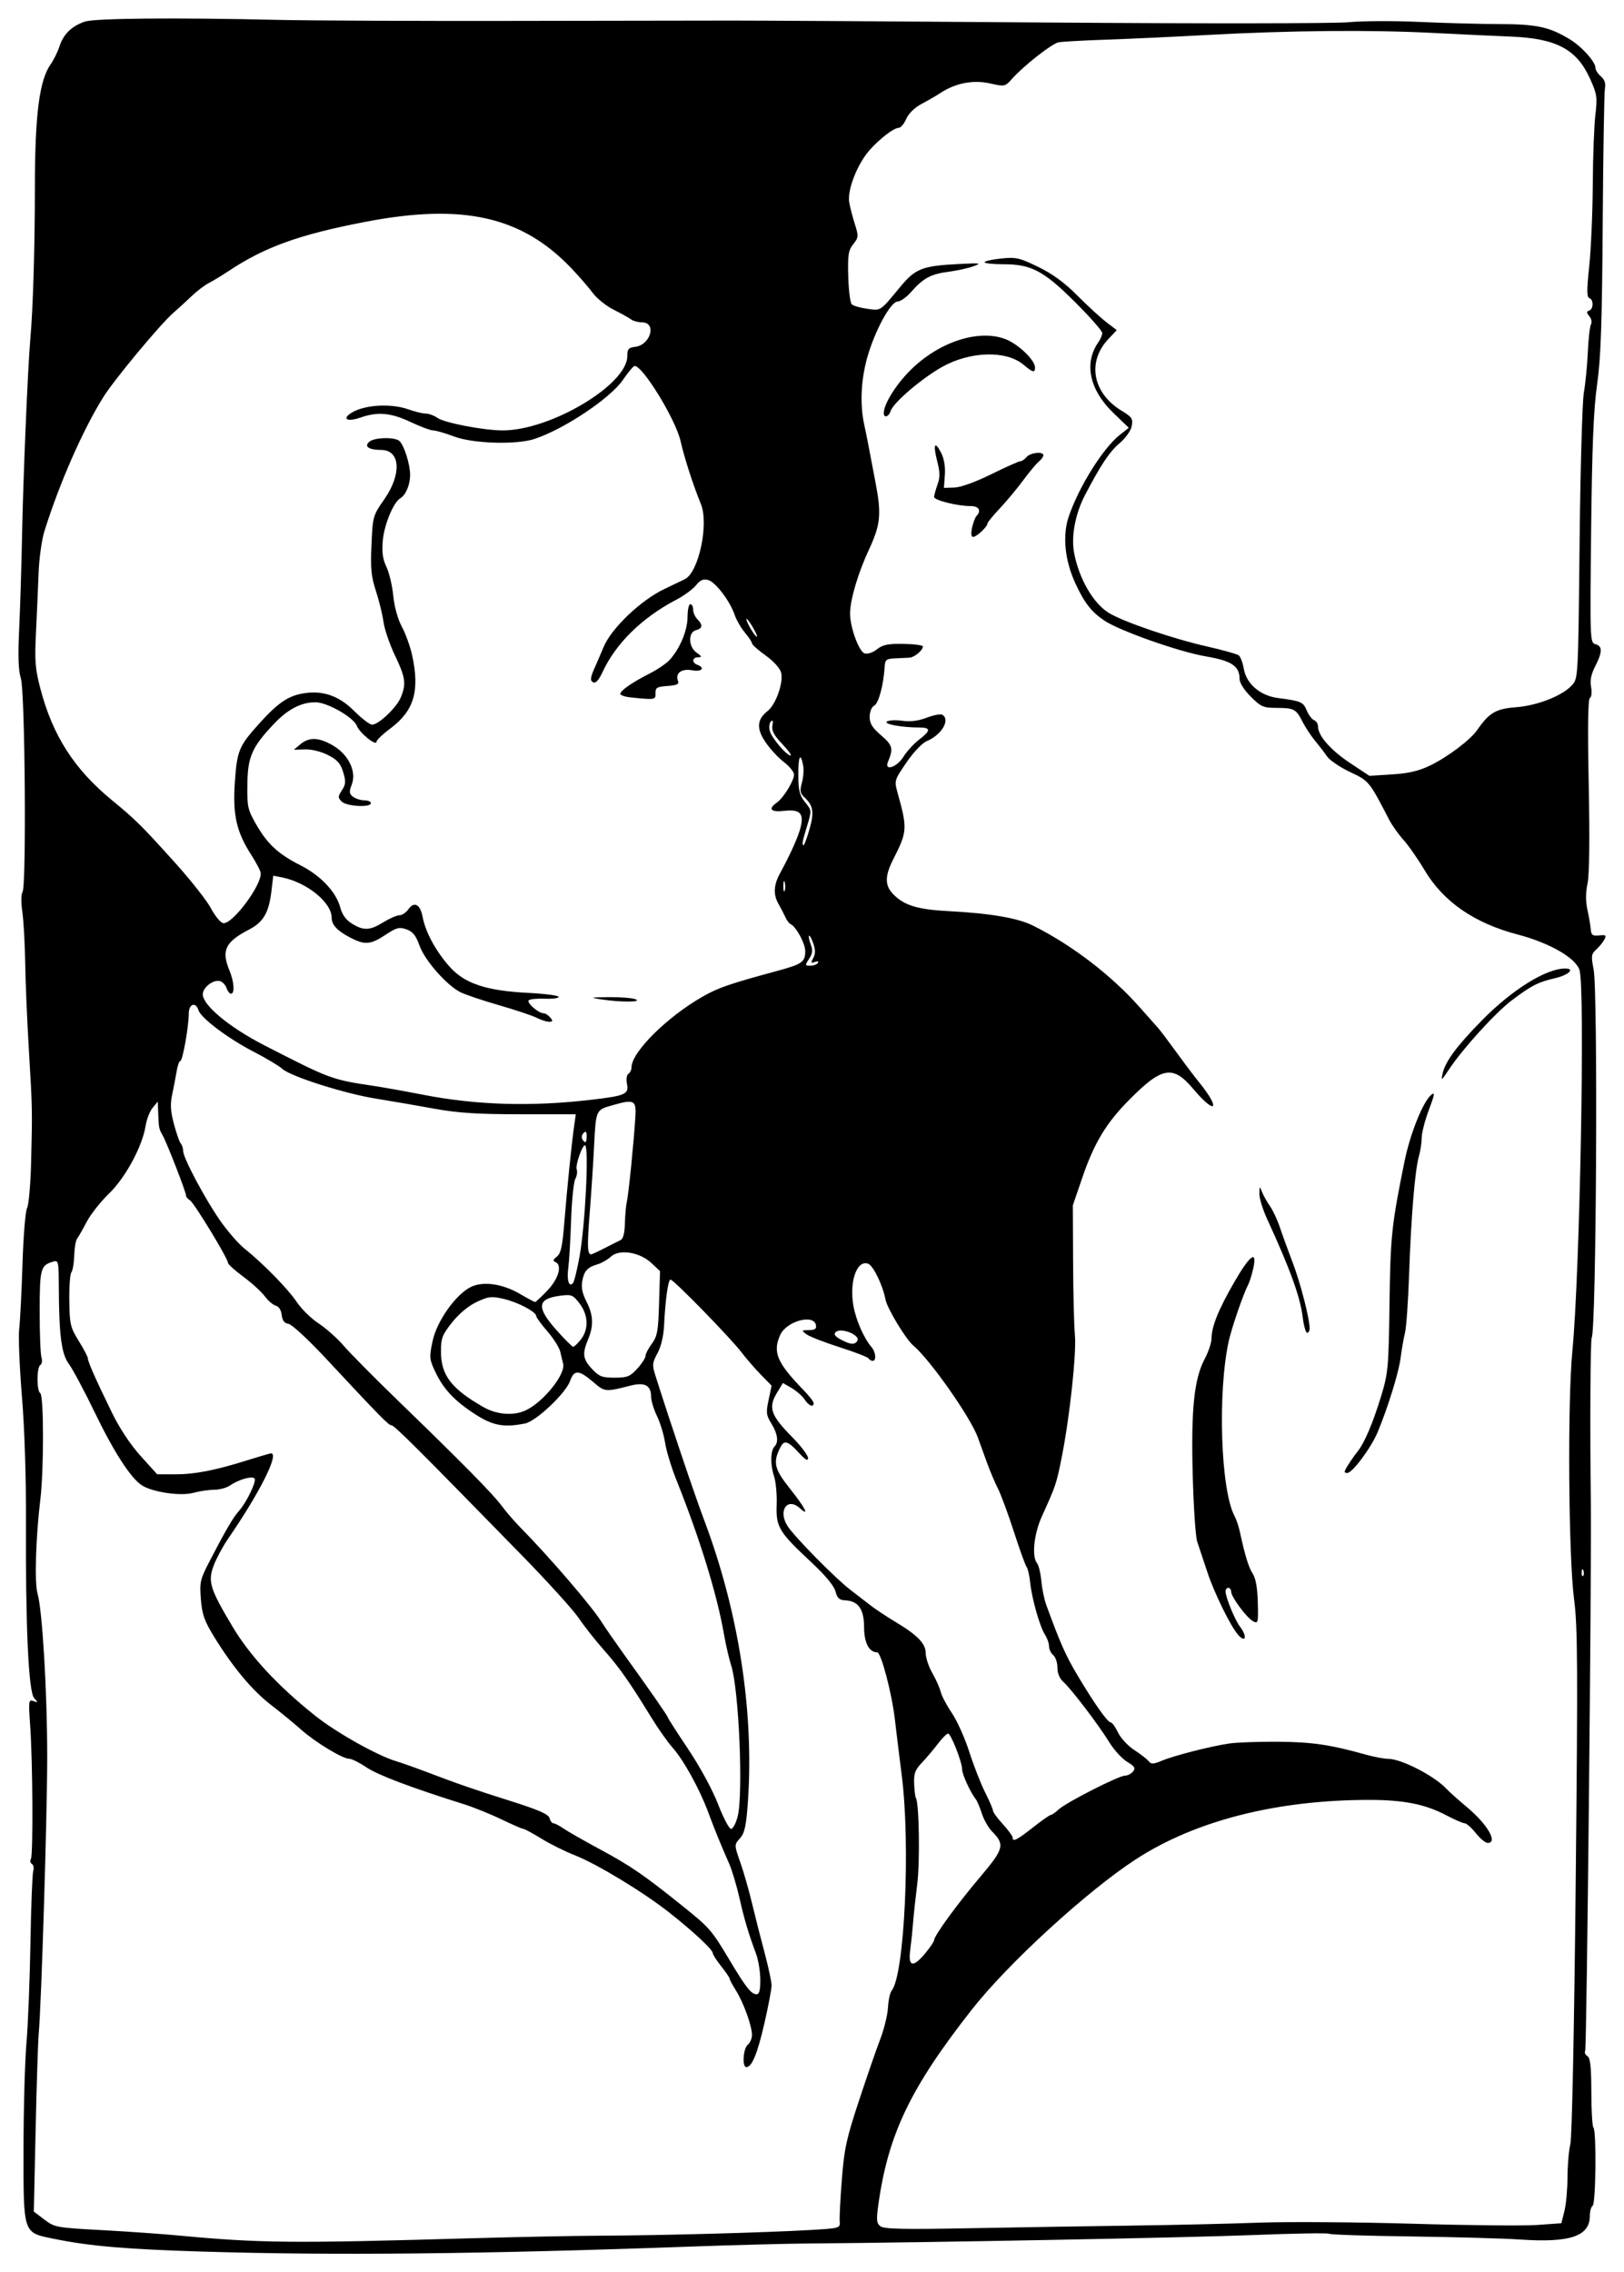 <?xml version="1.0" encoding="UTF-8" standalone="no"?>
<!-- Created with Inkscape (http://www.inkscape.org/) -->

<svg
   xmlns:dc="http://purl.org/dc/elements/1.1/"
   xmlns:cc="http://creativecommons.org/ns#"
   xmlns:rdf="http://www.w3.org/1999/02/22-rdf-syntax-ns#"
   xmlns:svg="http://www.w3.org/2000/svg"
   xmlns="http://www.w3.org/2000/svg"
   xmlns:sodipodi="http://sodipodi.sourceforge.net/DTD/sodipodi-0.dtd"
   xmlns:inkscape="http://www.inkscape.org/namespaces/inkscape"
   id="svg4619"
   viewBox="0 0 351.407 491.606"
   version="1.0"
   inkscape:version="0.91 r13725"
   sodipodi:docname="kissing_couple.svg"
   width="351.407"
   height="491.606">
  <defs
     id="defs10" />
  <sodipodi:namedview
     pagecolor="#ffffff"
     bordercolor="#666666"
     borderopacity="1"
     objecttolerance="10"
     gridtolerance="10"
     guidetolerance="10"
     inkscape:pageopacity="0"
     inkscape:pageshadow="2"
     inkscape:window-width="640"
     inkscape:window-height="480"
     id="namedview8"
     showgrid="false"
     fit-margin-top="4"
     fit-margin-left="4"
     fit-margin-right="4"
     fit-margin-bottom="4"
     inkscape:zoom="0.59112946"
     inkscape:cx="184.76428"
     inkscape:cy="340.31319"
     inkscape:current-layer="svg4619" />
  <path
     inkscape:connector-curvature="0"
     d="m 43.877,487.136 c -16.862,-0.528 -24.484,-1.182 -32.293,-2.783 -6.67,-1.364 -6.512,-0.879 -6.494,-19.791 0.006,-8.374 0.291,-18.493 0.631,-22.495 0.346,-4.002 0.734,-13.77 0.867,-21.707 0.133,-7.937 0.406,-14.94 0.6,-15.559 0.2,-0.625 0.073,-1.316 -0.279,-1.534 -0.352,-0.212 -0.455,-0.697 -0.224,-1.067 0.503,-0.819 0.4,-21.028 -0.158,-28.898 -0.376,-5.354 -0.333,-5.675 0.709,-5.275 1.019,0.388 1.031,0.34 0.139,-0.667 -1.207,-1.358 -1.861,-15.674 -1.758,-38.375 0.042,-9.386 -0.303,-19.979 -0.879,-26.958 -0.521,-6.324 -0.782,-12.873 -0.582,-14.552 0.2,-1.68 0.521,-7.967 0.709,-13.97 0.188,-6.003 0.631,-11.46 0.988,-12.127 0.358,-0.667 0.752,-5.033 0.873,-9.701 0.291,-11.514 0.285,-11.793 -0.479,-24.557 -0.37,-6.173 -0.734,-14.631 -0.794,-18.796 -0.067,-4.172 -0.346,-9.15 -0.625,-11.072 -0.285,-1.989 -0.267,-3.814 0.042,-4.244 0.873,-1.213 0.552,-43.341 -0.352,-46.227 -0.546,-1.74 -0.649,-4.766 -0.37,-10.611 0.212,-4.505 0.491,-13.509 0.618,-20.009 0.236,-12.569 1.249,-36.689 1.789,-42.747 0.588,-6.53 0.988,-19.754 0.994,-32.742 0.012,-15.898 0.952,-23.259 3.408,-26.758 0.673,-0.958 1.54,-2.722 1.928,-3.923 0.849,-2.613 2.662,-4.372 5.481,-5.318 2.177,-0.734 19.809,-0.885 41.88,-0.37 6.506,0.152 28.88,0.249 49.72,0.218 20.846,-0.03 42.674,-0.067 48.507,-0.073 5.839,-0.006 37.077,0.188 69.426,0.43 32.348,0.243 61.137,0.212 63.969,-0.073 2.838,-0.285 9.659,-0.315 15.158,-0.067 5.506,0.249 13.418,0.461 17.584,0.473 7.985,0.018 10.775,0.643 15.213,3.383 2.51,1.552 5.402,4.79 5.402,6.057 0,0.473 0.534,1.322 1.182,1.874 0.8,0.685 1.079,1.51 0.879,2.571 -0.164,0.861 -0.382,13.976 -0.485,29.153 -0.146,21.84 -0.4,29.104 -1.207,34.864 -0.776,5.493 -1.091,13.242 -1.298,31.614 -0.261,23.884 -0.243,24.338 0.94,24.648 1.54,0.406 1.522,1.673 -0.061,4.778 -0.891,1.746 -1.158,3.068 -0.891,4.475 0.212,1.14 0.103,2.165 -0.255,2.383 -0.418,0.261 -0.503,6.397 -0.255,18.778 0.236,11.745 0.139,19.457 -0.255,21.337 -0.418,1.971 -0.43,3.85 -0.03,5.675 0.327,1.498 0.655,3.408 0.722,4.244 0.103,1.273 0.388,1.486 1.819,1.334 1.467,-0.158 1.619,-0.03 1.11,0.916 -0.321,0.606 -1.116,1.576 -1.764,2.165 -1.055,0.952 -1.11,1.401 -0.546,4.238 0.964,4.851 0.588,78.09 -0.412,79.709 -0.291,0.473 -0.394,19.554 -0.188,35.634 0.182,14.388 -0.885,118.157 -1.225,118.703 -0.2,0.315 0.018,0.812 0.479,1.091 0.631,0.394 0.837,2.28 0.855,7.785 0.006,3.996 0.212,7.464 0.455,7.7 0.679,0.685 0.521,16.48 -0.176,16.911 -0.333,0.206 -0.606,1.188 -0.606,2.183 0,4.396 -4.275,5.845 -15.061,5.111 -3.553,-0.243 -14.182,-0.54 -23.617,-0.667 -9.435,-0.121 -17.42,-0.382 -17.735,-0.582 -0.321,-0.2 -7.882,-0.067 -16.802,0.291 -14.073,0.558 -69.601,1.613 -95.953,1.813 -4.833,0.042 -16.292,0.34 -25.466,0.673 -44.626,1.619 -77.356,1.952 -105.503,1.079 z m 58.208,-2.886 c 9.841,-0.285 22.665,-0.54 28.498,-0.564 12.515,-0.049 35.137,-0.667 44.566,-1.213 6.652,-0.388 6.67,-0.394 6.548,-1.904 -0.067,-0.837 0.139,-4.923 0.467,-9.083 0.509,-6.573 0.994,-8.804 3.693,-16.977 1.71,-5.178 3.784,-11.187 4.62,-13.352 0.831,-2.171 1.583,-5.245 1.667,-6.833 0.085,-1.589 0.449,-3.238 0.8,-3.662 2.777,-3.353 4.099,-31.475 2.183,-46.5 -0.528,-4.172 -1.201,-9.629 -1.486,-12.127 -0.649,-5.657 -2.989,-14.552 -3.826,-14.552 -1.758,0 -2.844,-2.074 -2.844,-5.457 0,-3.887 -1.261,-5.669 -4.111,-5.797 -1.249,-0.055 -1.704,-0.473 -2.08,-1.94 -0.315,-1.207 -2.189,-3.462 -5.251,-6.318 -7.015,-6.542 -7.646,-7.591 -7.47,-12.442 0.085,-2.207 -0.182,-4.996 -0.582,-6.191 -0.819,-2.45 -0.764,-5.499 0.115,-6.379 0.934,-0.94 0.685,-2.771 -0.679,-4.972 -1.122,-1.825 -1.188,-2.383 -0.6,-5.124 l 0.655,-3.074 -2.274,-2.316 c -1.255,-1.279 -3.189,-3.511 -4.299,-4.96 -2.45,-3.189 -14.637,-15.674 -15.304,-15.674 -0.521,0 -1.122,4.317 -1.401,10.005 -0.109,2.225 -0.661,4.529 -1.425,5.93 -1.128,2.086 -1.17,2.528 -0.437,4.851 3.402,10.738 8.41,25.587 10.581,31.36 7.422,19.718 10.769,41.279 9.429,60.755 -0.346,5.075 -0.697,6.785 -1.601,7.828 -1.419,1.637 -1.419,1.401 0.085,5.748 0.679,1.971 1.758,5.766 2.395,8.434 0.637,2.668 1.849,7.44 2.698,10.611 0.843,3.165 1.54,6.391 1.54,7.167 0.006,0.776 -0.691,4.457 -1.546,8.186 -1.516,6.603 -2.71,9.507 -3.917,9.507 -0.946,0 -0.685,-4.02 0.315,-4.851 0.503,-0.418 0.909,-1.358 0.909,-2.086 0,-1.946 -1.801,-6.967 -3.432,-9.574 -0.776,-1.243 -1.419,-2.431 -1.419,-2.644 0,-0.206 -0.819,-1.413 -1.819,-2.674 -1,-1.261 -1.819,-2.541 -1.819,-2.844 0,-0.74 -4.263,-4.717 -9.398,-8.762 -5.645,-4.444 -15.674,-10.526 -20.421,-12.387 -2.104,-0.825 -5.372,-2.444 -7.258,-3.608 -1.88,-1.158 -3.638,-2.11 -3.905,-2.11 -0.261,0 -2.401,-0.934 -4.76,-2.068 -2.353,-1.14 -6.051,-2.631 -8.222,-3.311 -11.254,-3.529 -18.518,-6.276 -20.973,-7.937 -1.504,-1.013 -3.165,-1.843 -3.687,-1.843 -1.467,0 -7.312,-3.535 -10.441,-6.312 -1.54,-1.364 -4.475,-3.777 -6.524,-5.354 -4.044,-3.111 -8.204,-8.082 -12.26,-14.661 -2.159,-3.505 -2.644,-4.863 -2.91,-8.186 -0.297,-3.711 -0.164,-4.287 1.88,-8.234 3.456,-6.67 5.148,-9.568 6.367,-10.896 1.552,-1.704 3.802,-6.312 3.395,-6.967 -0.418,-0.673 -3.444,0.152 -5.287,1.443 -0.752,0.528 -2.328,0.958 -3.505,0.958 -1.176,0.006 -3.208,0.303 -4.517,0.667 -2.704,0.752 -8.78,-0.139 -11.096,-1.625 -2.407,-1.552 -6.051,-7.179 -10.205,-15.777 -2.237,-4.632 -4.748,-9.338 -5.572,-10.447 -1.643,-2.201 -2.152,-6.154 -2.207,-16.929 -0.024,-5.354 -0.079,-5.59 -1.261,-5.239 -2.68,0.8 -2.868,1.486 -2.874,10.696 -0.006,4.832 0.17,9.344 0.388,10.023 0.212,0.685 0.109,1.419 -0.243,1.631 -0.806,0.503 -0.825,5.584 -0.024,6.082 0.788,0.485 0.8,16.662 0.018,23.059 -0.982,8.034 -1.279,18.014 -0.606,20.294 1.049,3.571 2.104,21.404 2.098,35.471 -0.006,12.678 -1.267,53.576 -1.855,60.027 -0.146,1.667 -0.443,10.95 -0.655,20.628 l -0.388,17.596 2.274,1.734 c 2.207,1.68 2.589,1.752 12.369,2.28 5.548,0.303 13.091,0.831 16.759,1.176 17.541,1.649 24.484,1.716 63.362,0.588 z m 143.095,-2.747 c 8.84,-0.115 21.119,-0.4 27.285,-0.631 6.173,-0.224 21.04,-0.121 33.045,0.23 12.005,0.358 24.193,0.479 27.085,0.273 l 5.257,-0.376 0.655,-2.607 c 0.364,-1.431 0.667,-4.735 0.673,-7.337 0.006,-2.607 0.285,-5.827 0.618,-7.161 0.352,-1.425 0.831,-24.823 1.158,-56.692 0.479,-47.027 0.43,-55.195 -0.358,-61.24 -1.201,-9.198 -1.431,-42.716 -0.364,-53.661 1.625,-16.656 2.783,-78.539 1.546,-82.431 -0.837,-2.638 -6.488,-5.881 -13.382,-7.688 -9.386,-2.456 -16.098,-7.1 -20.161,-13.946 -1.419,-2.383 -3.462,-5.318 -4.548,-6.524 -1.085,-1.201 -2.486,-3.177 -3.111,-4.384 -4.311,-8.337 -4.317,-8.349 -8.428,-10.29 -2.165,-1.025 -4.408,-2.541 -4.99,-3.377 -0.576,-0.837 -1.764,-2.383 -2.638,-3.438 -0.867,-1.061 -2.068,-2.88 -2.662,-4.044 -1.413,-2.783 -1.837,-3.014 -5.609,-3.026 -2.898,-0.006 -3.395,-0.224 -5.609,-2.431 -1.473,-1.479 -2.425,-2.995 -2.425,-3.874 0,-2.741 -1.734,-3.893 -7.294,-4.839 -5.845,-0.994 -18.736,-5.554 -22.016,-7.779 -2.795,-1.904 -4.311,-3.862 -6.239,-8.076 -2.268,-4.948 -2.795,-10.271 -1.431,-14.34 2.177,-6.457 7.452,-14.898 11.102,-17.754 l 1.916,-1.504 -3.329,-3.201 c -5.202,-5.002 -6.427,-10.787 -3.256,-15.316 0.461,-0.661 0.837,-1.558 0.837,-1.995 0,-0.443 -2.601,-3.402 -5.778,-6.579 -6.864,-6.864 -9.556,-8.295 -15.577,-8.295 -2.262,0 -4.111,-0.194 -4.111,-0.437 0,-0.236 1.607,-0.594 3.559,-0.8 3.244,-0.34 3.959,-0.176 8.034,1.801 3.117,1.516 5.694,3.395 8.477,6.197 2.201,2.213 5.027,4.808 6.27,5.76 l 2.268,1.734 -1.801,1.904 c -4.687,4.954 -3.432,11.733 2.862,15.546 2.219,1.34 2.468,1.722 2.183,3.28 -0.194,1.043 -1.304,2.601 -2.71,3.802 -2.14,1.837 -3.965,4.578 -7.397,11.132 -2.098,4.008 -3.038,8.913 -2.377,12.472 1.043,5.627 4.178,11.041 7.585,13.079 3.317,1.977 13.831,5.56 21.252,7.24 3.335,0.752 6.385,1.607 6.779,1.898 0.388,0.285 0.891,1.589 1.11,2.898 0.552,3.274 3.547,5.839 7.397,6.342 4.984,0.643 5.463,0.849 6.221,2.68 0.406,0.982 1.122,1.934 1.595,2.116 0.467,0.176 0.849,0.794 0.849,1.37 0,1.989 2.753,5.124 6.924,7.888 l 4.196,2.783 4.899,-0.315 c 3.596,-0.224 5.791,-0.74 8.234,-1.922 3.808,-1.837 8.737,-5.56 10.217,-7.713 2.547,-3.699 4.044,-4.578 8.374,-4.899 4.638,-0.352 10.041,-2.48 12.133,-4.784 1.304,-1.431 1.322,-1.74 1.619,-30.547 0.164,-16.007 0.582,-30.747 0.928,-32.76 0.352,-2.007 0.74,-5.985 0.861,-8.84 0.127,-2.85 0.437,-5.512 0.685,-5.918 0.255,-0.406 0.097,-1.182 -0.352,-1.722 -0.637,-0.77 -0.649,-1.037 -0.055,-1.237 0.97,-0.321 0.994,-2.401 0.036,-2.716 -0.558,-0.188 -0.564,-1.746 -0.018,-6.876 0.388,-3.644 0.734,-11.539 0.77,-17.541 0.03,-6.003 0.285,-12.824 0.558,-15.158 0.461,-3.917 0.37,-4.529 -1.182,-7.949 -2.892,-6.354 -7.325,-8.677 -17.293,-9.053 -3.001,-0.115 -10.502,-0.467 -16.674,-0.782 -13.546,-0.697 -30.844,-0.54 -48.81,0.443 -7.337,0.4 -17.293,0.861 -22.131,1.025 -4.833,0.164 -9.374,0.418 -10.096,0.57 -1.449,0.309 -7.488,5.051 -9.968,7.822 -1.583,1.777 -1.619,1.783 -4.875,1.055 -3.608,-0.806 -7.464,-0.055 -10.708,2.092 -0.903,0.594 -2.735,1.655 -4.069,2.359 -1.455,0.764 -2.771,2.043 -3.292,3.208 -0.473,1.067 -1.182,1.94 -1.576,1.94 -1.346,0 -5.639,3.577 -7.409,6.179 -2.262,3.317 -3.735,7.688 -3.365,9.95 0.158,0.97 0.697,3.05 1.194,4.632 0.855,2.716 0.837,2.965 -0.327,4.438 -1.055,1.346 -1.207,2.316 -1.079,6.979 0.085,2.977 0.424,5.681 0.752,6.015 0.333,0.327 1.837,0.77 3.347,0.976 3.038,0.418 2.704,0.637 7.209,-4.808 3.208,-3.874 4.742,-4.475 12.43,-4.869 4.923,-0.255 5.251,-0.206 3.335,0.485 -1.164,0.418 -3.62,0.958 -5.457,1.194 -3.753,0.485 -5.396,1.382 -8.016,4.36 -0.994,1.134 -2.304,2.062 -2.904,2.062 -1.516,0 -4.99,6.409 -6.597,12.163 -1.364,4.899 -1.589,10.089 -0.637,14.516 0.57,2.607 0.788,3.753 2.486,12.733 1.261,6.645 1.025,8.901 -1.461,14.249 -2.389,5.13 -4.093,10.896 -4.093,13.867 0,2.959 1.922,8.216 3.147,8.604 0.643,0.206 1.764,-0.164 2.68,-0.891 1.273,-1 2.389,-1.225 5.76,-1.164 2.298,0.042 4.178,0.291 4.178,0.552 0,0.825 -1.861,2.377 -2.923,2.431 -0.558,0.024 -1.971,0.097 -3.135,0.152 -1.904,0.085 -2.134,0.285 -2.231,1.916 -0.249,3.899 -1.285,7.767 -2.237,8.295 -0.588,0.327 -0.994,1.328 -0.994,2.437 0,1.455 0.57,2.371 2.48,4.008 2.492,2.128 2.68,2.862 1.479,5.724 -0.885,2.098 1.928,1.194 3.329,-1.073 0.722,-1.176 2.25,-2.844 3.383,-3.711 2.601,-1.983 2.607,-2.644 0.024,-2.644 -3.784,0 -7.797,-0.752 -6.949,-1.298 0.443,-0.285 1.946,-0.358 3.347,-0.152 1.71,0.243 3.426,0.024 5.257,-0.673 1.492,-0.57 3.013,-0.855 3.371,-0.637 1.777,1.104 -0.139,4.347 -3.371,5.712 -1,0.424 -2.862,2.377 -4.396,4.62 -2.613,3.826 -2.644,3.935 -1.934,6.494 2.177,7.834 2.14,8.428 -0.952,14.51 -1.837,3.62 -1.813,5.657 0.091,7.561 2.395,2.389 5.208,3.238 11.939,3.596 9.089,0.479 14.946,1.486 18.257,3.135 8.422,4.196 17.002,10.775 23.156,17.754 1.667,1.892 3.389,3.832 3.826,4.305 0.437,0.473 2.274,2.904 4.093,5.409 1.813,2.498 4.044,5.457 4.966,6.567 0.916,1.11 2.019,2.68 2.45,3.486 1.492,2.819 -0.655,1.595 -3.814,-2.171 -4.39,-5.239 -6.767,-4.845 -13.837,2.298 -5.045,5.087 -7.622,9.362 -10.205,16.929 l -2.031,5.936 0.055,12.127 c 0.024,6.67 0.2,13.843 0.394,15.941 0.358,3.905 -1.11,17.602 -2.807,26.2 -1.176,5.96 -1.292,6.306 -4.329,13 -1.728,3.79 -2.243,8.707 -1.067,10.144 0.364,0.443 0.782,2.171 0.934,3.838 0.152,1.667 0.625,3.984 1.049,5.154 3.026,8.27 4.202,10.932 6.645,15.055 3.674,6.191 6.639,10.411 7.318,10.411 0.297,0 1.013,0.976 1.576,2.177 0.57,1.194 2.152,2.898 3.517,3.79 1.364,0.885 2.771,1.977 3.123,2.425 0.534,0.685 1,0.667 2.819,-0.091 2.753,-1.152 10.762,-3.189 14.728,-3.753 1.667,-0.23 6.445,-0.4 10.617,-0.364 7.221,0.061 11.169,0.643 18.772,2.771 1.825,0.509 4.038,0.928 4.93,0.928 2.826,0 10.017,3.717 12.6,6.512 0.54,0.588 2.559,2.389 4.487,4.008 4.39,3.68 6.676,7.67 4.408,7.67 -0.485,0 -1.649,-0.958 -2.577,-2.122 -0.934,-1.17 -2.007,-2.122 -2.389,-2.122 -0.388,0 -2.213,-0.794 -4.062,-1.77 -4.469,-2.353 -9.125,-3.28 -16.468,-3.292 -20.07,-0.018 -37.72,4.457 -50.629,12.842 -10.581,6.882 -27.655,22.519 -35.519,32.542 -13.267,16.905 -18.081,26.952 -20.203,42.14 -0.473,3.365 -0.406,4.056 0.443,4.717 0.782,0.612 5.002,0.703 19.803,0.418 10.344,-0.194 26.036,-0.449 34.87,-0.564 z m 22.701,-127.84 c -1.625,-1.861 -5.148,-9.053 -6.603,-13.461 -0.879,-2.668 -1.886,-5.669 -2.225,-6.67 -0.346,-1 -0.782,-7.44 -0.964,-14.303 -0.388,-14.285 0.291,-20.913 2.595,-25.242 0.812,-1.528 1.473,-3.517 1.473,-4.426 0,-2.534 1.51,-6.27 4.923,-12.181 3.426,-5.936 5.027,-7.064 4.087,-2.886 -0.309,1.376 -0.825,2.989 -1.14,3.59 -1,1.861 -3.529,9.241 -4.153,12.096 -2.437,11.157 -1.734,32.257 1.267,37.823 0.376,0.709 0.897,2.237 1.146,3.408 1.14,5.233 1.892,7.682 2.789,9.065 0.643,0.976 1.013,3.08 1.091,6.191 0.121,4.438 0.061,4.669 -1.019,4.093 -1.395,-0.746 -4.748,-5.269 -4.748,-6.403 0,-0.449 -0.273,-0.819 -0.606,-0.819 -0.333,0 -0.606,0.333 -0.606,0.74 0,1.285 2.007,6.179 3.147,7.676 1.613,2.122 1.207,3.62 -0.455,1.71 z m 23.787,-36.653 c 0.57,-0.916 1.479,-2.213 2.019,-2.88 1.528,-1.874 3.359,-6.154 5.148,-12.018 1.54,-5.057 1.637,-6.136 1.831,-20.009 0.2,-14.655 0.449,-17.044 3.244,-30.814 1.231,-6.045 3.996,-12.927 5.791,-14.425 0.837,-0.691 0.74,-0.067 -0.515,3.262 -0.855,2.262 -1.552,4.972 -1.552,6.015 0,1.049 -0.273,2.856 -0.606,4.026 -0.855,2.977 -1.692,13.03 -2.116,25.46 -0.2,5.833 -0.606,11.563 -0.891,12.733 -0.291,1.164 -0.722,3.62 -0.958,5.457 -0.4,3.159 -2.759,10.762 -4.978,16.068 -1.407,3.359 -5.457,8.792 -6.548,8.792 -0.77,0 -0.752,-0.249 0.133,-1.667 z m -9.786,-32.051 c -0.546,-4.402 -2.722,-10.405 -7.7,-21.24 -0.946,-2.049 -1.698,-4.505 -1.673,-5.457 0.036,-1.698 0.049,-1.704 0.606,-0.309 0.315,0.788 1.085,2.152 1.71,3.032 0.625,0.885 1.595,2.971 2.152,4.638 0.558,1.667 1.795,5.075 2.753,7.579 1.655,4.311 3.65,12.072 3.65,14.182 0,0.54 -0.236,0.976 -0.534,0.976 -0.297,0 -0.728,-1.528 -0.964,-3.402 z m 30.274,-52.685 c 0.588,-2.638 3.02,-5.918 8.513,-11.52 6.506,-6.627 13.879,-11.217 18.014,-11.217 2.256,0 0.703,1.443 -2.286,2.122 -3.583,0.819 -4.996,1.546 -9.295,4.784 -3.511,2.65 -10.611,10.459 -13.558,14.922 -1.625,2.462 -1.758,2.553 -1.389,0.909 z M 210.335,114.19 c 0.23,-1.085 0.661,-2.231 0.958,-2.547 1.104,-1.17 0.534,-2.152 -1.249,-2.152 -2.886,0 -7.913,-1.255 -7.913,-1.977 0,-0.37 0.327,-1.564 0.728,-2.668 0.57,-1.576 0.558,-2.656 -0.067,-5.081 -0.934,-3.656 -0.54,-4.493 0.855,-1.795 0.631,1.219 0.928,2.971 0.806,4.754 l -0.2,2.826 2.268,-0.067 c 1.358,-0.042 4.548,-1.194 7.967,-2.88 3.141,-1.546 5.972,-2.813 6.3,-2.813 0.333,0 0.94,-0.412 1.352,-0.909 0.806,-0.97 3.638,-1.267 3.638,-0.376 0,0.291 -0.449,0.903 -1,1.364 -0.552,0.455 -2.092,2.31 -3.432,4.117 -1.334,1.807 -3.608,4.535 -5.057,6.063 -1.443,1.528 -2.631,2.983 -2.631,3.232 -0.006,0.697 -2.347,2.88 -3.086,2.88 -0.418,0 -0.503,-0.709 -0.236,-1.971 z M 191.235,89.33 c 0.03,-1.904 2.522,-5.948 5.56,-9.034 6.166,-6.263 14.886,-9.174 20.767,-6.924 2.765,1.055 6.397,4.535 6.397,6.124 0,1.231 -0.455,1.122 -2.504,-0.6 -3.717,-3.129 -11.514,-2.916 -17.572,0.473 -4.414,2.474 -10.587,7.743 -11.151,9.526 -0.418,1.316 -1.522,1.637 -1.498,0.437 z M 164.514,428.272 c -0.012,-1.752 -0.43,-4.275 -0.928,-5.609 -1.655,-4.444 -2.486,-7.234 -3.602,-12.127 -0.612,-2.668 -1.595,-5.942 -2.183,-7.276 -1.916,-4.366 -3.08,-7.215 -4.56,-11.193 -1.898,-5.087 -5.324,-11.296 -7.719,-13.976 -1.043,-1.17 -3.129,-4.135 -4.632,-6.579 -4.687,-7.658 -6.9,-10.799 -10.265,-14.588 -1.789,-2.019 -4.214,-5.099 -5.384,-6.833 -1.17,-1.74 -6.658,-7.797 -12.187,-13.461 -22.707,-23.253 -27.728,-28.261 -28.328,-28.261 -0.637,0 -2.237,-1.631 -14.407,-14.679 -3.644,-3.905 -7.185,-7.173 -7.882,-7.27 -0.897,-0.127 -1.334,-0.697 -1.473,-1.916 -0.121,-1.055 -0.631,-1.849 -1.291,-2.025 -0.594,-0.158 -1.673,-1.073 -2.383,-2.037 -0.715,-0.97 -2.795,-2.862 -4.626,-4.214 -1.831,-1.352 -3.329,-2.698 -3.329,-2.995 0,-0.952 -7.355,-13.048 -8.24,-13.552 -0.467,-0.267 -0.855,-0.752 -0.855,-1.073 0,-0.752 -4.141,-11.387 -5.057,-12.994 -0.794,-1.389 -0.831,-1.57 -0.952,-4.851 l -0.091,-2.425 -1.11,1.328 c -0.612,0.734 -1.298,2.504 -1.528,3.941 -0.709,4.451 -4.384,11.223 -7.943,14.655 -1.783,1.716 -3.941,4.451 -4.796,6.082 -0.861,1.637 -1.795,3.274 -2.08,3.638 -0.291,0.37 -0.57,2.013 -0.618,3.65 -0.055,1.643 -0.333,3.28 -0.618,3.638 -0.291,0.364 -0.491,3.141 -0.449,6.173 0.073,5.093 0.23,5.748 2.049,8.683 1.085,1.74 1.971,3.438 1.971,3.765 0,0.734 1.692,4.541 5.214,11.751 1.667,3.414 4.002,6.93 6.221,9.386 l 3.553,3.929 3.874,0.012 c 4.256,0.012 8.719,-0.861 15.765,-3.08 2.541,-0.8 4.79,-1.455 5.002,-1.455 1.837,0 -2.48,8.586 -9.271,18.439 -1.128,1.631 -2.522,4.226 -3.111,5.76 -1.334,3.517 -0.867,5.045 4.032,13.255 3.814,6.391 9.798,12.848 17.911,19.312 4.566,3.638 13.376,8.592 17.505,9.835 1.17,0.352 3.899,1.31 6.063,2.134 7.579,2.874 10.672,3.947 18.73,6.488 6.069,1.922 8.186,2.85 8.404,3.693 0.164,0.618 0.546,1.122 0.855,1.122 0.309,0 1.298,0.515 2.201,1.146 0.909,0.625 4.511,2.68 8.01,4.566 6.482,3.486 9.477,5.548 17.966,12.381 5.681,4.578 6.033,4.984 9.992,11.617 3.505,5.857 4.632,7.276 5.791,7.276 0.582,0 0.806,-0.91 0.788,-3.183 z m 35.756,-5.748 c 1.025,-1.243 1.861,-2.492 1.861,-2.783 0,-0.94 5.051,-7.864 9.92,-13.612 5.19,-6.124 5.433,-7.04 2.613,-9.895 -0.794,-0.806 -1.789,-2.553 -2.213,-3.887 -0.424,-1.334 -1.037,-2.753 -1.352,-3.153 -1.128,-1.431 -2.904,-5.305 -2.904,-6.348 0,-1.583 -2.425,-7.779 -3.044,-7.779 -0.297,0 -1.304,1.007 -2.231,2.231 -0.934,1.231 -2.486,3.068 -3.456,4.081 -1.443,1.522 -1.74,2.322 -1.661,4.511 0.055,1.461 0.23,2.862 0.382,3.111 0.703,1.134 0.897,13.776 0.291,18.608 -0.37,2.947 -0.776,6.718 -0.903,8.386 -0.127,1.667 -0.406,4.329 -0.618,5.912 -0.497,3.656 0.637,3.868 3.317,0.618 z m 23.229,-27.146 c 1.91,-1.504 3.662,-2.729 3.899,-2.729 0.236,0 0.988,-0.528 1.68,-1.176 1.589,-1.492 13.012,-7.312 14.352,-7.312 0.552,0 1.328,-0.4 1.734,-0.885 0.606,-0.728 0.382,-1.104 -1.273,-2.11 -1.104,-0.667 -2.832,-2.559 -3.844,-4.202 -2.347,-3.808 -8.24,-11.557 -9.932,-13.06 -0.825,-0.728 -1.304,-1.868 -1.304,-3.104 0,-1.079 -0.406,-2.298 -0.909,-2.71 -0.497,-0.418 -0.91,-1.279 -0.91,-1.916 0,-0.637 -0.394,-1.764 -0.873,-2.504 -1.122,-1.71 -2.85,-7.804 -3.214,-11.345 -0.158,-1.504 -0.503,-3.001 -0.776,-3.335 -0.267,-0.333 -1.498,-3.747 -2.735,-7.579 -1.237,-3.838 -2.795,-8.052 -3.462,-9.368 -0.667,-1.322 -1.71,-3.777 -2.316,-5.457 -0.612,-1.686 -1.528,-4.214 -2.037,-5.615 -1.607,-4.396 -10.338,-16.826 -13.976,-19.882 -1.607,-1.352 -5.633,-8.016 -5.991,-9.908 -0.582,-3.08 -2.638,-7.343 -3.741,-7.767 -2.425,-0.928 -4.117,3.784 -3.226,8.986 0.534,3.129 2.249,7.07 3.935,9.04 0.94,1.097 1.097,2.983 0.249,2.983 -0.309,0 -0.715,-0.236 -0.897,-0.534 -0.182,-0.291 -3.013,-1.382 -6.3,-2.431 -3.286,-1.049 -6.494,-2.304 -7.137,-2.789 -1.104,-0.837 -1.079,-0.879 0.552,-0.897 1.298,-0.012 1.661,-0.273 1.51,-1.079 -0.473,-2.48 -6.367,-0.867 -7.725,2.11 -1.686,3.705 -0.722,6.015 4.978,11.878 1.237,1.273 2.25,2.571 2.25,2.88 0,1.019 -1.055,0.588 -1.977,-0.8 -0.503,-0.752 -1.758,-1.855 -2.789,-2.456 l -1.886,-1.091 -1.219,2.001 c -2.025,3.323 -1.492,4.911 3.262,9.738 1.868,1.898 3.395,3.923 3.395,4.493 0,0.752 -0.576,0.412 -2.049,-1.201 -2.286,-2.492 -3.104,-2.741 -3.905,-1.176 -1.692,3.317 -1.376,4.711 2.043,9.01 3.298,4.129 4.354,6.227 2.14,4.22 -2.71,-2.456 -4.784,0.546 -2.668,3.856 1.492,2.334 10.405,11.381 13.655,13.855 1.437,1.097 3.426,2.625 4.426,3.408 1,0.776 3.323,2.31 5.154,3.414 4.917,2.941 6.67,4.748 6.67,6.864 0,0.988 0.649,2.916 1.431,4.281 0.788,1.364 1.601,3.195 1.813,4.069 0.206,0.873 1.292,2.916 2.401,4.548 1.11,1.625 2.813,5.415 3.777,8.416 0.964,3.001 2.51,6.955 3.438,8.792 0.922,1.831 1.686,3.608 1.692,3.941 0.006,0.333 0.964,1.643 2.128,2.91 1.164,1.273 2.116,2.571 2.116,2.88 0,1.037 0.867,0.612 4.39,-2.152 z m -63.878,-2.389 c 1.237,-4.923 0.267,-27.534 -1.407,-32.669 -0.449,-1.395 -1.158,-4.444 -1.564,-6.779 -1.522,-8.701 -5.239,-20.743 -10.29,-33.349 -1.073,-2.668 -2.171,-6.288 -2.444,-8.04 -0.273,-1.752 -1.061,-4.366 -1.758,-5.797 -0.697,-1.437 -1.267,-3.311 -1.267,-4.166 0,-2.444 -1.358,-3.189 -4.396,-2.425 -5.603,1.419 -5.584,1.419 -8.186,-0.806 -3.032,-2.595 -4.087,-2.65 -4.923,-0.243 -0.94,2.698 -7.361,8.774 -9.774,9.259 -4.596,0.916 -6.961,0.479 -10.817,-2.013 -4.481,-2.898 -6.846,-5.427 -8.64,-9.235 -1.255,-2.668 -1.292,-3.086 -0.546,-6.591 0.922,-4.341 5.039,-10.138 8.325,-11.72 2.65,-1.279 6.876,-0.661 10.635,1.558 1.601,0.946 3.05,1.716 3.214,1.716 0.164,0 1.382,-1.134 2.698,-2.522 2.437,-2.565 3.238,-5.554 1.643,-6.148 -0.534,-0.2 -0.43,-0.534 0.358,-1.14 0.885,-0.685 1.213,-2.189 1.637,-7.5 0.594,-7.367 1.552,-16.789 2.11,-20.731 l 0.364,-2.571 -12.012,-0.006 c -9.374,-0.006 -13.473,-0.273 -18.681,-1.219 -3.668,-0.673 -9.259,-1.631 -12.43,-2.14 -6.858,-1.091 -18.566,-4.808 -20.403,-6.476 -0.715,-0.649 -3.511,-2.322 -6.209,-3.711 -5.499,-2.838 -11.369,-7.252 -11.915,-8.974 -0.594,-1.88 -2.098,-1.364 -2.098,0.722 0,2.801 -1.328,10.271 -1.825,10.271 -0.243,0 -0.606,1.025 -0.806,2.274 -0.206,1.249 -0.637,3.499 -0.958,5.002 -0.449,2.08 -0.358,3.596 0.382,6.367 0.528,2.001 1.194,3.899 1.479,4.214 0.285,0.315 0.515,1.043 0.515,1.607 0,1.516 4.802,10.526 8.107,15.219 1.57,2.231 3.874,4.869 5.111,5.857 4.069,3.256 9.489,8.792 11.345,11.581 1.007,1.51 3.135,3.602 4.742,4.651 1.601,1.049 4.056,3.238 5.451,4.857 1.395,1.625 6.767,7.046 11.933,12.048 13.606,13.164 20.294,19.948 22.228,22.556 0.94,1.267 2.668,3.274 3.838,4.469 6.609,6.724 15.698,17.299 17.863,20.785 0.655,1.049 2.856,4.22 4.893,7.058 5.827,8.101 9.386,13.23 9.386,13.521 0,0.146 1.989,3.232 4.414,6.864 2.577,3.856 5.257,8.804 6.451,11.902 1.122,2.916 2.383,5.305 2.795,5.305 0.412,0 1.055,-1.213 1.431,-2.692 z m 182.992,-53.206 c -0.194,-0.485 -0.34,-0.34 -0.37,0.37 -0.024,0.637 0.121,0.994 0.321,0.794 0.2,-0.2 0.224,-0.728 0.049,-1.164 z M 113.697,305.156 c 3.826,-1.746 8.749,-7.852 8.149,-10.114 -0.133,-0.509 -0.406,-1.655 -0.606,-2.559 -0.2,-0.897 -1.449,-2.892 -2.783,-4.432 -1.334,-1.54 -2.425,-3.032 -2.425,-3.317 0,-0.916 -3.947,-2.995 -7.027,-3.711 -2.674,-0.618 -3.292,-0.546 -5.863,0.661 -1.777,0.837 -3.802,2.516 -5.299,4.396 -2.152,2.704 -2.425,3.414 -2.425,6.312 0,5.142 2.225,8.052 9.204,12.042 2.874,1.637 6.439,1.922 9.077,0.722 z m 24.199,-9.047 c 0.982,-1.079 1.783,-2.316 1.783,-2.753 0,-0.443 0.618,-1.631 1.364,-2.644 1.194,-1.613 1.395,-2.735 1.57,-8.78 l 0.206,-6.93 -1.861,-1.74 c -2.547,-2.383 -6.924,-3.074 -8.768,-1.389 -0.715,0.655 -1.983,1.389 -2.819,1.637 -2.25,0.661 -2.959,1.419 -3.371,3.614 -0.261,1.395 0.006,2.722 0.897,4.463 1.498,2.935 1.595,5.227 0.352,8.198 -1.292,3.098 -1.14,4.263 0.855,6.391 1.528,1.637 2.165,1.886 4.881,1.886 2.747,0 3.341,-0.236 4.911,-1.952 z m -12.206,-6.318 c 1.734,-2.201 1.625,-5.281 -0.285,-7.779 -1.413,-1.855 -1.746,-1.995 -4.093,-1.692 -5.105,0.643 -5.324,2.48 -0.885,7.464 1.752,1.971 3.371,3.583 3.596,3.596 0.224,0.006 0.976,-0.709 1.667,-1.589 z m 59.809,0.321 c 0.782,-1.267 -3.571,-3.007 -4.699,-1.886 -0.437,0.437 -0.091,0.922 1.104,1.57 2.092,1.128 3.044,1.213 3.596,0.315 z m -60.07,-18.427 c 1.201,-6.779 2.019,-23.047 1.207,-23.859 -0.497,-0.497 -2.201,4.269 -1.849,5.178 0.188,0.485 0.049,1.425 -0.309,2.086 -0.352,0.661 -0.758,4.669 -0.903,8.901 -0.139,4.232 -0.412,8.853 -0.6,10.271 -0.358,2.674 0.103,4.263 0.982,3.383 0.279,-0.279 0.94,-2.959 1.473,-5.96 z m 5.342,-1.619 c 1.401,-0.728 2.953,-1.504 3.45,-1.734 0.631,-0.291 0.94,-1.437 0.994,-3.687 0.049,-1.801 0.249,-3.953 0.443,-4.784 0.364,-1.54 1.522,-13.115 1.831,-18.317 0.212,-3.493 -0.285,-3.753 -4.754,-2.48 -3.905,1.11 -3.777,0.819 -4.22,9.58 -0.17,3.335 -0.582,9.58 -0.922,13.879 -0.564,7.167 -0.497,8.859 0.333,8.859 0.164,0 1.443,-0.594 2.844,-1.316 z m -3.826,-24.272 c 0,-0.982 -0.176,-1.152 -0.673,-0.661 -0.37,0.37 -0.491,0.97 -0.267,1.334 0.625,1.019 0.94,0.788 0.94,-0.673 z m 1.213,-7.882 c 7.221,-0.855 7.955,-1.194 7.5,-3.456 -0.194,-0.982 -0.055,-1.91 0.321,-2.146 0.37,-0.224 0.667,-0.849 0.667,-1.382 0,-3.286 7.707,-10.938 15.419,-15.322 3.426,-1.94 5.706,-2.729 16.11,-5.548 5.415,-1.467 6.063,-1.928 6.063,-4.293 0,-1.667 -2.013,-5.348 -3.195,-5.845 -0.285,-0.115 -0.788,-0.8 -1.11,-1.516 -0.327,-0.715 -0.988,-1.983 -1.467,-2.813 -1.176,-2.037 -1.073,-4.111 0.327,-6.67 2.316,-4.232 4.087,-8.228 4.511,-10.18 0.625,-2.844 -0.297,-3.68 -3.62,-3.311 -2.916,0.333 -3.565,-0.4 -1.589,-1.783 1.437,-1.013 3.717,-4.723 3.717,-6.069 0,-0.564 -0.97,-1.77 -2.165,-2.68 -1.188,-0.91 -2.971,-2.826 -3.953,-4.256 -2.055,-2.983 -1.934,-4.978 0.406,-6.815 1.789,-1.407 3.462,-6.154 2.923,-8.295 -0.236,-0.946 -1.601,-2.462 -3.353,-3.717 -1.625,-1.164 -2.953,-2.347 -2.953,-2.625 0,-0.273 -0.685,-1.322 -1.528,-2.322 -0.843,-1 -1.843,-2.729 -2.219,-3.838 -1.031,-3.032 -4.184,-7.155 -5.772,-7.555 -1.043,-0.261 -1.722,0.042 -2.607,1.158 -0.655,0.837 -2.595,2.256 -4.317,3.153 -7.343,3.838 -13.042,9.435 -15.904,15.631 -1.019,2.201 -1.819,2.789 -2.437,1.795 -0.158,-0.267 0.079,-1.285 0.534,-2.274 0.455,-0.988 1.425,-3.238 2.159,-4.996 1.68,-4.014 7.998,-10.047 13.073,-12.478 1.958,-0.94 3.972,-1.904 4.469,-2.146 3.014,-1.443 5.269,-11.981 3.486,-16.286 -1.607,-3.887 -3.583,-10.005 -4.396,-13.612 -1.049,-4.651 -8.137,-16.244 -9.932,-16.244 -0.267,0 -1.419,1.364 -2.553,3.032 -2.692,3.953 -12.721,10.647 -19.112,12.757 -3.935,1.298 -13.303,1.019 -17.384,-0.521 -1.934,-0.728 -3.978,-1.322 -4.548,-1.322 -0.576,0 -2.771,-0.819 -4.887,-1.819 -4.263,-2.019 -7.161,-2.268 -10.914,-0.94 -2.444,0.861 -3.838,0.43 -2.359,-0.722 2.577,-2.013 8.792,-2.522 12.873,-1.049 1.334,0.479 2.983,0.879 3.656,0.879 0.679,0.006 1.831,0.43 2.565,0.946 1.534,1.073 10.041,2.704 14.116,2.704 10.356,0 26.952,-9.889 26.958,-16.068 0,-1.534 0.261,-1.849 1.686,-2.013 3.323,-0.382 4.742,-5.233 1.546,-5.293 -0.879,-0.012 -1.965,-0.303 -2.413,-0.643 -0.449,-0.333 -2.14,-1.279 -3.759,-2.092 -1.619,-0.812 -3.65,-2.437 -4.511,-3.602 -0.861,-1.17 -2.947,-3.577 -4.632,-5.348 -10.714,-11.254 -23.465,-14.134 -44.608,-10.065 -14.273,2.741 -21.78,5.445 -29.589,10.647 -1.431,0.952 -3.371,2.128 -4.299,2.613 -0.934,0.479 -2.632,1.777 -3.771,2.88 -1.14,1.097 -2.892,2.698 -3.887,3.553 -2.716,2.34 -12.715,14.358 -15.098,18.154 -4.414,7.015 -9.532,18.651 -12.8,29.104 -0.576,1.831 -1.14,5.924 -1.255,9.095 -0.121,3.165 -0.37,8.956 -0.564,12.86 -0.303,6.094 -0.17,7.81 0.964,12.127 2.668,10.162 7.331,17.408 15.51,24.126 5.124,4.202 6.427,5.499 13.818,13.721 3.311,3.687 6.724,8.034 7.591,9.671 0.867,1.631 2.037,3.062 2.613,3.171 1.971,0.382 8.495,-8.38 8.119,-10.908 -0.067,-0.491 -1.007,-2.262 -2.086,-3.941 -3.147,-4.905 -3.978,-8.598 -3.499,-15.601 0.467,-6.833 0.873,-7.822 5.178,-12.618 3.965,-4.42 6.215,-6.003 9.338,-6.585 4.353,-0.812 7.925,0.376 11.29,3.741 1.637,1.637 3.389,2.977 3.893,2.977 1.401,0 5.287,-3.68 6.203,-5.881 1.225,-2.923 1.031,-4.335 -1.255,-9.101 -1.146,-2.389 -2.262,-5.651 -2.48,-7.258 -0.224,-1.607 -0.958,-4.626 -1.643,-6.706 -1.025,-3.129 -1.188,-4.857 -0.958,-10.005 0.273,-6.13 0.315,-6.276 2.807,-9.859 3.771,-5.427 3.444,-10.599 -0.673,-10.623 -2.729,-0.012 -3.814,-0.764 -2.577,-1.795 1.158,-0.958 5.603,-1.037 6.53,-0.115 1.013,1.019 2.262,5.008 2.274,7.27 0.012,2.165 -0.922,4.384 -2.14,5.105 -1.467,0.873 -3.45,5.657 -3.765,9.077 -0.23,2.583 -0.036,4.038 0.782,5.76 0.6,1.261 1.267,4.069 1.479,6.239 0.23,2.371 0.964,5.027 1.843,6.67 0.806,1.498 1.795,4.226 2.207,6.063 1.728,7.81 0.473,12.127 -4.626,15.941 -1.68,1.249 -3.05,2.559 -3.05,2.91 0,1.055 -3.68,-1.91 -4.256,-3.432 -0.703,-1.849 -6.397,-5.099 -8.95,-5.105 -3.08,-0.012 -6.003,1.51 -8.992,4.675 -4.766,5.051 -5.663,7.088 -5.748,13.054 -0.067,4.845 0.073,5.487 1.868,8.628 2.474,4.317 4.772,6.451 9.598,8.901 4.408,2.237 7.725,5.748 8.64,9.144 0.43,1.595 1.243,2.71 2.571,3.517 2.522,1.54 3.838,1.473 6.785,-0.346 1.334,-0.819 2.892,-1.492 3.456,-1.498 0.564,0 1.431,-0.582 1.928,-1.291 1.255,-1.789 2.565,-1.073 3.08,1.661 0.606,3.244 2.819,7.343 5.76,10.678 3.292,3.735 7.937,5.293 17.153,5.754 3.59,0.182 6.518,0.57 6.518,0.861 0,0.291 -1.346,0.467 -3.001,0.394 -1.649,-0.067 -3.214,0.085 -3.474,0.346 -0.515,0.515 2.092,2.783 3.22,2.807 0.376,0.006 1.025,0.418 1.437,0.922 0.625,0.746 0.576,0.909 -0.255,0.909 -0.558,0 -1.752,-0.382 -2.656,-0.843 -0.897,-0.467 -4.59,-1.698 -8.204,-2.741 -3.614,-1.043 -7.379,-2.316 -8.361,-2.826 -3.001,-1.546 -7.658,-6.864 -8.798,-10.029 -0.812,-2.25 -1.467,-3.068 -2.85,-3.553 -1.552,-0.54 -2.152,-0.382 -4.535,1.194 -3.25,2.152 -4.475,2.243 -7.7,0.552 -2.741,-1.437 -3.935,-2.729 -3.935,-4.263 0,-3.28 -5.348,-7.634 -10.714,-8.713 l -1.922,-0.382 -0.424,3.523 c -0.546,4.505 -1.764,6.567 -4.808,8.137 -5.142,2.65 -6.051,4.535 -4.263,8.816 1.025,2.45 1.201,5.063 0.346,5.063 -0.309,0 -0.728,-0.521 -0.934,-1.158 -0.2,-0.637 -0.8,-1.322 -1.334,-1.528 -1.395,-0.534 -3.838,1.261 -3.838,2.819 0,2.377 5.803,7.179 13.339,11.041 14.285,7.325 14.51,7.403 23.647,8.774 2.171,0.327 6.943,1.182 10.611,1.898 11.63,2.28 23.605,2.631 36.683,1.073 z m 1.819,-21.707 c -2.407,-0.376 -2.201,-0.43 1.819,-0.473 2.504,-0.024 5.093,0.188 5.76,0.473 1.492,0.643 -3.456,0.643 -7.579,0 z M 73.945,173.423 c -0.855,-0.855 -0.849,-1.085 0.042,-2.45 0.837,-1.273 0.879,-1.886 0.273,-3.911 -0.57,-1.892 -1.255,-2.668 -3.274,-3.699 -1.486,-0.764 -3.559,-1.273 -4.978,-1.231 l -2.425,0.073 1.437,-1.194 c 1.904,-1.589 3.99,-1.504 7.046,0.285 3.353,1.965 5.117,5.621 4.056,8.422 -0.625,1.649 -0.576,2.031 0.303,2.68 0.57,0.418 1.667,0.758 2.437,0.758 0.77,0 1.395,0.273 1.395,0.606 0,0.994 -5.263,0.715 -6.312,-0.34 z m 62.55,-22.538 c -1.249,-0.127 -2.274,-0.473 -2.274,-0.764 0,-0.703 2.631,-2.528 6.367,-4.414 1.667,-0.843 3.62,-2.177 4.329,-2.959 2.225,-2.444 3.856,-6.379 3.856,-9.283 0,-1.516 0.273,-2.753 0.606,-2.753 0.333,0 0.606,0.528 0.606,1.17 0,0.643 0.412,1.576 0.91,2.08 1.243,1.237 1.146,2.007 -0.303,2.383 -1.746,0.455 -1.643,3.614 0.152,4.869 1.146,0.8 1.194,0.958 0.303,0.988 -1.298,0.036 -1.401,1.152 -0.152,1.631 1.777,0.679 0.928,1.57 -1.128,1.182 -2.262,-0.424 -3.699,0.631 -3.074,2.256 0.291,0.758 -0.17,0.988 -2.262,1.14 -2.286,0.164 -2.625,0.37 -2.583,1.552 0.055,1.449 -0.091,1.473 -5.354,0.922 z m 40.473,57.444 c 0.218,-0.352 -0.049,-0.437 -0.643,-0.212 -0.855,0.333 -0.91,0.2 -0.346,-0.855 0.485,-0.903 0.485,-1.771 0,-3.153 -0.364,-1.055 -0.776,-1.801 -0.916,-1.661 -0.139,0.139 0.03,0.982 0.37,1.88 0.479,1.255 0.4,1.965 -0.358,3.117 -0.928,1.413 -0.909,1.486 0.273,1.486 0.685,0 1.413,-0.273 1.619,-0.6 z m -7.155,-17.426 c -0.158,-0.588 -0.291,-0.255 -0.303,0.746 -0.012,1 0.115,1.486 0.279,1.073 0.164,-0.412 0.176,-1.231 0.024,-1.819 z m 5.324,-11.423 c 1.073,-3.687 0.861,-5.166 -0.988,-6.888 -1.025,-0.958 -1.122,-1.449 -0.631,-3.238 0.321,-1.164 0.449,-2.832 0.279,-3.711 -0.576,-3.007 -1.073,-2.074 -1.055,1.995 0.006,3.274 0.273,4.402 1.364,5.784 1.601,2.037 1.583,1.801 0.449,5.548 -0.958,3.141 -1.079,3.887 -0.661,3.887 0.146,0 0.703,-1.516 1.243,-3.377 z m -5.894,-18.536 c -1.795,-1.886 -2.316,-2.874 -2.104,-3.984 0.188,-0.988 0.079,-1.279 -0.327,-0.873 -0.333,0.333 -0.443,1.243 -0.249,2.019 0.388,1.516 3.62,5.348 4.517,5.348 0.303,0 -0.528,-1.128 -1.837,-2.51 z m -6.488,-25.466 c -0.685,-1.122 -1.243,-1.807 -1.243,-1.522 -0.006,0.703 2.001,4.044 2.274,3.777 0.115,-0.115 -0.346,-1.134 -1.031,-2.256 z"
     style="fill:#000000"
     id="path4780" />
</svg>
